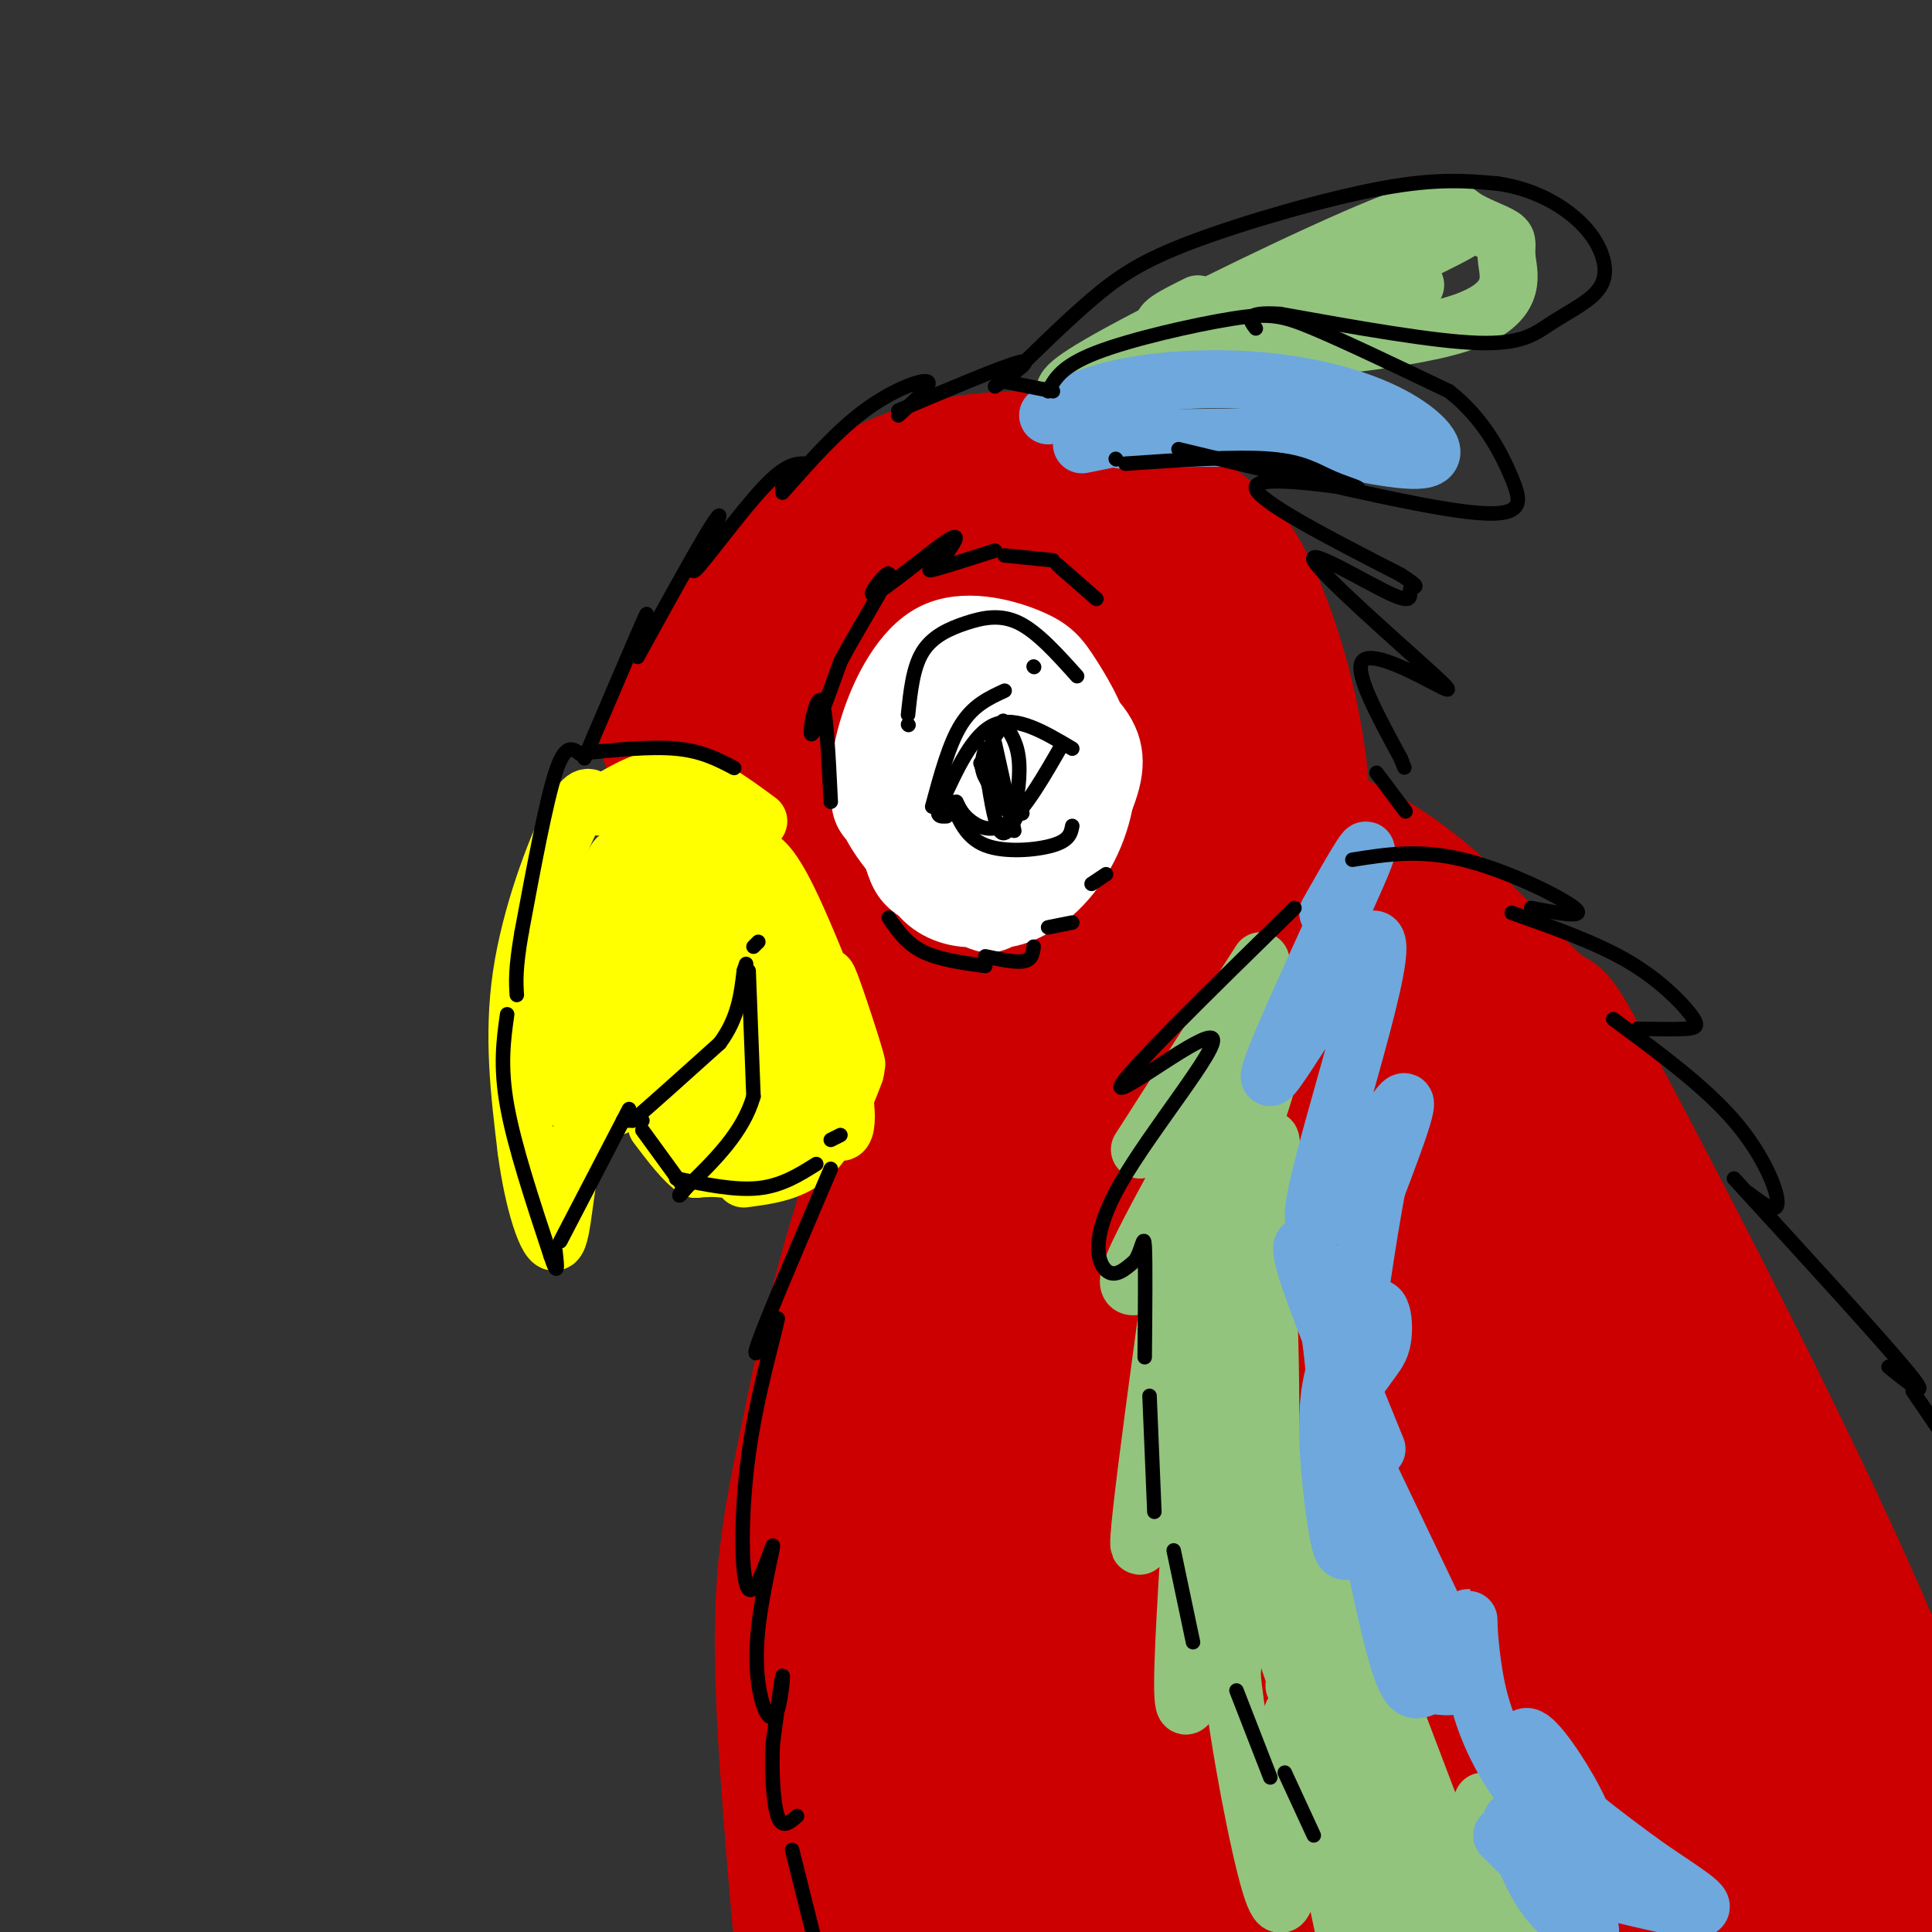 <svg viewBox='0 0 400 400' version='1.1' xmlns='http://www.w3.org/2000/svg' xmlns:xlink='http://www.w3.org/1999/xlink'><rect x="0" y="0" width="400" height="400" fill="#333333" stroke="none"/><g fill='none' stroke='rgb(204,0,0)' stroke-width='28' stroke-linecap='round' stroke-linejoin='round'><path d='M221,152c0.490,-2.333 0.980,-4.666 -1,-6c-1.980,-1.334 -6.429,-1.669 -9,0c-2.571,1.669 -3.265,5.342 -3,8c0.265,2.658 1.489,4.301 4,7c2.511,2.699 6.308,6.453 10,3c3.692,-3.453 7.279,-14.114 7,-20c-0.279,-5.886 -4.426,-6.997 -8,-8c-3.574,-1.003 -6.577,-1.898 -11,1c-4.423,2.898 -10.268,9.588 -13,14c-2.732,4.412 -2.352,6.546 -1,9c1.352,2.454 3.676,5.227 6,8'/><path d='M202,168c3.576,2.418 9.516,4.463 14,4c4.484,-0.463 7.511,-3.435 11,-7c3.489,-3.565 7.439,-7.724 10,-11c2.561,-3.276 3.734,-5.667 2,-10c-1.734,-4.333 -6.375,-10.606 -15,-13c-8.625,-2.394 -21.236,-0.909 -29,1c-7.764,1.909 -10.682,4.241 -14,8c-3.318,3.759 -7.035,8.944 -9,14c-1.965,5.056 -2.178,9.984 2,18c4.178,8.016 12.749,19.122 18,24c5.251,4.878 7.184,3.530 10,3c2.816,-0.530 6.517,-0.240 11,-3c4.483,-2.760 9.749,-8.568 13,-12c3.251,-3.432 4.487,-4.486 7,-10c2.513,-5.514 6.302,-15.488 7,-23c0.698,-7.512 -1.697,-12.561 -3,-16c-1.303,-3.439 -1.515,-5.268 -6,-7c-4.485,-1.732 -13.242,-3.366 -22,-5'/><path d='M209,123c-7.560,0.171 -15.459,3.097 -24,8c-8.541,4.903 -17.723,11.783 -22,18c-4.277,6.217 -3.648,11.771 -3,17c0.648,5.229 1.315,10.133 7,17c5.685,6.867 16.388,15.698 22,20c5.612,4.302 6.135,4.075 14,3c7.865,-1.075 23.073,-2.999 33,-8c9.927,-5.001 14.573,-13.079 18,-19c3.427,-5.921 5.635,-9.685 0,-19c-5.635,-9.315 -19.114,-24.180 -25,-31c-5.886,-6.820 -4.178,-5.595 -10,-6c-5.822,-0.405 -19.172,-2.440 -29,-1c-9.828,1.440 -16.133,6.356 -23,12c-6.867,5.644 -14.294,12.018 -17,19c-2.706,6.982 -0.690,14.572 0,19c0.690,4.428 0.054,5.694 4,11c3.946,5.306 12.473,14.653 21,24'/><path d='M175,207c13.160,4.896 35.562,5.136 49,4c13.438,-1.136 17.914,-3.647 21,-5c3.086,-1.353 4.783,-1.547 7,-7c2.217,-5.453 4.956,-16.164 3,-29c-1.956,-12.836 -8.605,-27.795 -16,-38c-7.395,-10.205 -15.534,-15.655 -20,-18c-4.466,-2.345 -5.259,-1.583 -10,0c-4.741,1.583 -13.431,3.988 -23,11c-9.569,7.012 -20.017,18.632 -26,26c-5.983,7.368 -7.501,10.483 -8,17c-0.499,6.517 0.021,16.434 2,24c1.979,7.566 5.417,12.781 10,17c4.583,4.219 10.311,7.444 19,9c8.689,1.556 20.340,1.445 30,-2c9.660,-3.445 17.330,-10.222 25,-17'/><path d='M238,199c6.128,-5.829 8.948,-11.901 10,-22c1.052,-10.099 0.338,-24.223 -1,-33c-1.338,-8.777 -3.298,-12.206 -8,-17c-4.702,-4.794 -12.144,-10.954 -17,-14c-4.856,-3.046 -7.124,-2.980 -15,-2c-7.876,0.980 -21.358,2.874 -33,11c-11.642,8.126 -21.444,22.486 -27,30c-5.556,7.514 -6.866,8.184 -6,17c0.866,8.816 3.909,25.780 8,35c4.091,9.220 9.229,10.697 12,12c2.771,1.303 3.176,2.432 14,3c10.824,0.568 32.068,0.576 44,-3c11.932,-3.576 14.552,-10.736 17,-18c2.448,-7.264 4.724,-14.632 7,-22'/><path d='M243,176c1.733,-7.808 2.567,-16.328 2,-24c-0.567,-7.672 -2.534,-14.496 -4,-20c-1.466,-5.504 -2.430,-9.690 -7,-14c-4.570,-4.310 -12.745,-8.746 -20,-10c-7.255,-1.254 -13.589,0.673 -18,2c-4.411,1.327 -6.898,2.054 -13,6c-6.102,3.946 -15.817,11.112 -22,17c-6.183,5.888 -8.833,10.499 -11,17c-2.167,6.501 -3.852,14.892 -2,25c1.852,10.108 7.241,21.933 14,28c6.759,6.067 14.889,6.375 23,7c8.111,0.625 16.204,1.568 24,0c7.796,-1.568 15.296,-5.647 20,-11c4.704,-5.353 6.613,-11.980 8,-17c1.387,-5.020 2.254,-8.434 2,-12c-0.254,-3.566 -1.627,-7.283 -3,-11'/><path d='M236,159c-1.119,-3.179 -2.417,-5.625 -7,-8c-4.583,-2.375 -12.452,-4.679 -22,-2c-9.548,2.679 -20.774,10.339 -32,18'/><path d='M206,171c-1.574,-2.267 -3.149,-4.534 -3,1c0.149,5.534 2.021,18.870 1,19c-1.021,0.130 -4.933,-12.944 -8,-16c-3.067,-3.056 -5.287,3.908 -6,10c-0.713,6.092 0.082,11.312 1,12c0.918,0.688 1.959,-3.156 3,-7'/><path d='M149,158c-3.378,-1.622 -6.756,-3.244 -9,-4c-2.244,-0.756 -3.354,-0.646 2,-9c5.354,-8.354 17.172,-25.172 28,-35c10.828,-9.828 20.665,-12.665 29,-14c8.335,-1.335 15.167,-1.167 22,-1'/><path d='M221,95c8.645,2.150 19.256,8.024 26,13c6.744,4.976 9.620,9.055 13,17c3.380,7.945 7.266,19.758 9,34c1.734,14.242 1.318,30.913 -4,42c-5.318,11.087 -15.539,16.590 -21,20c-5.461,3.410 -6.163,4.726 -17,5c-10.837,0.274 -31.811,-0.493 -43,-2c-11.189,-1.507 -12.595,-3.753 -14,-6'/><path d='M170,218c-4.044,-2.978 -7.156,-7.422 -10,-17c-2.844,-9.578 -5.422,-24.289 -8,-39'/><path d='M157,134c-2.263,-0.022 -4.526,-0.045 -6,0c-1.474,0.045 -2.158,0.156 -4,5c-1.842,4.844 -4.842,14.419 -6,20c-1.158,5.581 -0.474,7.166 2,11c2.474,3.834 6.737,9.917 11,16'/><path d='M251,173c-0.411,-1.058 -0.821,-2.116 1,-3c1.821,-0.884 5.875,-1.594 13,0c7.125,1.594 17.321,5.494 28,14c10.679,8.506 21.842,21.620 26,25c4.158,3.380 1.312,-2.975 13,19c11.688,21.975 37.911,72.278 53,107c15.089,34.722 19.045,53.861 23,73'/><path d='M382,400c-8.863,-18.257 -17.726,-36.514 -35,-64c-17.274,-27.486 -42.960,-64.200 -62,-90c-19.040,-25.800 -31.434,-40.687 -43,-54c-11.566,-13.313 -22.304,-25.051 -15,-11c7.304,14.051 32.648,53.890 49,84c16.352,30.110 23.710,50.491 29,64c5.290,13.509 8.511,20.145 11,33c2.489,12.855 4.244,31.927 6,51'/><path d='M310,391c-8.384,-41.487 -16.768,-82.974 -25,-113c-8.232,-30.026 -16.312,-48.589 -23,-62c-6.688,-13.411 -11.984,-21.668 -17,-28c-5.016,-6.332 -9.751,-10.739 -13,-13c-3.249,-2.261 -5.010,-2.375 -7,-2c-1.990,0.375 -4.208,1.239 -1,21c3.208,19.761 11.843,58.419 18,104c6.157,45.581 9.837,98.085 7,86c-2.837,-12.085 -12.191,-88.757 -20,-134c-7.809,-45.243 -14.072,-59.055 -17,-54c-2.928,5.055 -2.519,28.976 -4,45c-1.481,16.024 -4.852,24.150 -9,32c-4.148,7.850 -9.074,15.425 -14,23'/><path d='M185,296c0.325,-2.076 8.139,-18.767 15,-44c6.861,-25.233 12.769,-59.007 9,-62c-3.769,-2.993 -17.217,24.796 -26,49c-8.783,24.204 -12.903,44.824 -16,60c-3.097,15.176 -5.171,24.907 -5,43c0.171,18.093 2.585,44.546 5,71'/><path d='M204,370c-7.217,-45.861 -14.434,-91.721 -17,-111c-2.566,-19.279 -0.482,-11.975 4,-12c4.482,-0.025 11.360,-7.378 15,-6c3.640,1.378 4.041,11.486 6,13c1.959,1.514 5.476,-5.567 0,15c-5.476,20.567 -19.946,68.784 -26,91c-6.054,22.216 -3.692,18.433 0,14c3.692,-4.433 8.712,-9.516 12,-19c3.288,-9.484 4.842,-23.369 5,-34c0.158,-10.631 -1.082,-18.007 -3,-25c-1.918,-6.993 -4.514,-13.601 -7,-18c-2.486,-4.399 -4.862,-6.588 -7,-7c-2.138,-0.412 -4.037,0.951 -6,6c-1.963,5.049 -3.990,13.782 -5,30c-1.010,16.218 -1.003,39.919 0,61c1.003,21.081 3.001,39.540 5,58'/><path d='M196,381c0.667,-12.689 1.333,-25.378 -1,-41c-2.333,-15.622 -7.667,-34.178 -8,-24c-0.333,10.178 4.333,49.089 9,88'/><path d='M199,393c1.819,-18.495 3.638,-36.991 5,-46c1.362,-9.009 2.268,-8.532 -1,-26c-3.268,-17.468 -10.711,-52.883 -8,-35c2.711,17.883 15.574,89.063 21,108c5.426,18.937 3.413,-14.367 4,-27c0.587,-12.633 3.773,-4.593 1,-26c-2.773,-21.407 -11.507,-72.259 -12,-66c-0.493,6.259 7.253,69.630 15,133'/><path d='M226,395c0.274,-14.756 0.548,-29.512 -5,-61c-5.548,-31.488 -16.917,-79.708 -17,-76c-0.083,3.708 11.119,59.345 19,94c7.881,34.655 12.440,48.327 17,62'/><path d='M255,378c1.301,-8.974 2.603,-17.949 1,-35c-1.603,-17.051 -6.110,-42.179 -9,-55c-2.890,-12.821 -4.163,-13.337 -11,-28c-6.837,-14.663 -19.239,-43.475 -15,-21c4.239,22.475 25.120,96.238 46,170'/><path d='M275,401c-2.524,-20.464 -5.048,-40.929 -17,-75c-11.952,-34.071 -33.333,-81.750 -31,-71c2.333,10.750 28.381,79.929 43,115c14.619,35.071 17.810,36.036 21,37'/><path d='M296,401c0.978,-4.209 1.955,-8.418 2,-19c0.045,-10.582 -0.844,-27.537 -6,-48c-5.156,-20.463 -14.581,-44.432 -27,-74c-12.419,-29.568 -27.834,-64.734 -21,-39c6.834,25.734 35.917,112.367 65,199'/><path d='M307,382c-11.298,-41.970 -22.595,-83.940 -32,-112c-9.405,-28.060 -16.917,-42.208 -23,-57c-6.083,-14.792 -10.738,-30.226 -1,8c9.738,38.226 33.869,130.113 58,222'/><path d='M310,389c-5.921,-51.583 -11.842,-103.166 -14,-127c-2.158,-23.834 -0.553,-19.919 -10,-44c-9.447,-24.081 -29.947,-76.158 -16,-38c13.947,38.158 62.341,166.551 79,203c16.659,36.449 1.583,-19.045 -5,-46c-6.583,-26.955 -4.672,-25.369 -17,-53c-12.328,-27.631 -38.896,-84.478 -26,-59c12.896,25.478 65.256,133.279 76,149c10.744,15.721 -20.128,-60.640 -51,-137'/><path d='M326,237c-11.857,-31.060 -16.000,-40.208 -4,-5c12.000,35.208 40.143,114.774 52,151c11.857,36.226 7.429,29.113 3,22'/><path d='M374,402c-15.117,-31.194 -30.234,-62.388 -40,-80c-9.766,-17.612 -14.181,-21.644 -16,-22c-1.819,-0.356 -1.042,2.962 -4,0c-2.958,-2.962 -9.652,-12.205 1,11c10.652,23.205 38.649,78.859 37,89c-1.649,10.141 -32.944,-25.231 -49,-41c-16.056,-15.769 -16.873,-11.934 -23,-12c-6.127,-0.066 -17.563,-4.033 -29,-8'/></g>
<g fill='none' stroke='rgb(147,196,125)' stroke-width='12' stroke-linecap='round' stroke-linejoin='round'><path d='M221,82c-1.015,-0.948 -2.030,-1.896 11,-9c13.030,-7.104 40.105,-20.362 54,-26c13.895,-5.638 14.610,-3.654 17,-2c2.390,1.654 6.455,2.980 8,4c1.545,1.020 0.570,1.736 1,5c0.430,3.264 2.266,9.075 -10,13c-12.266,3.925 -38.633,5.962 -65,8'/><path d='M237,75c-11.667,2.000 -8.333,3.000 -5,4'/><path d='M290,53c-7.333,4.089 -14.667,8.178 -24,11c-9.333,2.822 -20.667,4.378 -24,4c-3.333,-0.378 1.333,-2.689 6,-5'/><path d='M295,48c5.917,-1.417 11.833,-2.833 7,0c-4.833,2.833 -20.417,9.917 -36,17'/><path d='M293,59c0.000,0.000 -16.000,11.000 -16,11'/><path d='M261,199c0.000,0.000 -25.000,39.000 -25,39'/><path d='M263,210c-9.931,17.533 -19.863,35.066 -25,45c-5.137,9.934 -5.480,12.270 -2,11c3.480,-1.270 10.781,-6.147 17,-18c6.219,-11.853 11.355,-30.683 9,-24c-2.355,6.683 -12.203,38.879 -16,51c-3.797,12.121 -1.544,4.166 0,3c1.544,-1.166 2.377,4.455 6,-6c3.623,-10.455 10.035,-36.987 11,-36c0.965,0.987 -3.518,29.494 -8,58'/><path d='M255,294c-1.652,15.550 -1.781,25.425 0,13c1.781,-12.425 5.472,-47.150 7,-41c1.528,6.150 0.894,53.174 1,60c0.106,6.826 0.952,-26.547 4,-24c3.048,2.547 8.300,41.013 11,55c2.700,13.987 2.850,3.493 3,-7'/><path d='M280,324c4.083,23.333 8.167,46.667 10,54c1.833,7.333 1.417,-1.333 1,-10'/><path d='M288,353c0.000,0.000 19.000,50.000 19,50'/><path d='M308,402c0.000,0.000 0.100,0.100 0.1,0.1'/><path d='M307,373c0.000,0.000 13.000,33.000 13,33'/><path d='M248,227c-6.601,47.177 -13.203,94.354 -12,93c1.203,-1.354 10.209,-51.239 12,-46c1.791,5.239 -3.633,65.603 -3,77c0.633,11.397 7.324,-26.172 10,-35c2.676,-8.828 1.338,11.086 0,31'/><path d='M255,347c1.615,14.479 5.654,35.178 8,43c2.346,7.822 3.000,2.767 4,0c1.000,-2.767 2.346,-3.245 2,-12c-0.346,-8.755 -2.385,-25.787 -1,-23c1.385,2.787 6.192,25.394 11,48'/><path d='M282,401c0.000,0.000 0.100,0.100 0.1,0.1'/><path d='M283,388c0.000,0.000 7.000,27.000 7,27'/><path d='M255,309c13.250,38.750 26.500,77.500 32,92c5.500,14.500 3.250,4.750 1,-5'/><path d='M268,349c9.750,15.333 19.500,30.667 25,41c5.500,10.333 6.750,15.667 8,21'/></g>
<g fill='none' stroke='rgb(111,168,220)' stroke-width='12' stroke-linecap='round' stroke-linejoin='round'><path d='M217,86c4.705,-2.289 9.410,-4.577 17,-6c7.590,-1.423 18.065,-1.979 28,-1c9.935,0.979 19.329,3.494 26,7c6.671,3.506 10.620,8.002 7,9c-3.620,0.998 -14.810,-1.501 -26,-4'/><path d='M269,91c-10.500,-0.667 -23.750,-0.333 -37,0'/><path d='M234,90c0.000,0.000 -10.000,2.000 -10,2'/><path d='M275,189c5.385,-9.494 10.771,-18.987 6,-8c-4.771,10.987 -19.698,42.455 -18,42c1.698,-0.455 20.022,-32.833 22,-28c1.978,4.833 -12.391,46.878 -13,56c-0.609,9.122 12.540,-14.679 17,-21c4.460,-6.321 0.230,4.840 -4,16'/><path d='M285,246c-1.886,10.224 -4.602,27.784 -5,35c-0.398,7.216 1.523,4.090 3,2c1.477,-2.090 2.509,-3.142 3,-5c0.491,-1.858 0.439,-4.523 0,-6c-0.439,-1.477 -1.265,-1.767 -3,0c-1.735,1.767 -4.379,5.592 -6,10c-1.621,4.408 -2.218,9.398 -2,16c0.218,6.602 1.251,14.816 2,19c0.749,4.184 1.214,4.338 2,4c0.786,-0.338 1.893,-1.169 3,-2'/><path d='M281,305c3.329,16.515 6.659,33.031 9,40c2.341,6.969 3.695,4.392 6,4c2.305,-0.392 5.562,1.401 7,-2c1.438,-3.401 1.056,-11.997 1,-12c-0.056,-0.003 0.212,8.587 2,16c1.788,7.413 5.096,13.650 9,19c3.904,5.350 8.405,9.812 11,11c2.595,1.188 3.283,-0.898 1,-6c-2.283,-5.102 -7.538,-13.220 -10,-15c-2.462,-1.780 -2.132,2.777 2,8c4.132,5.223 12.066,11.111 20,17'/><path d='M339,385c6.933,5.044 14.267,9.156 13,10c-1.267,0.844 -11.133,-1.578 -21,-4'/><path d='M311,380c8.311,8.200 16.622,16.400 18,19c1.378,2.600 -4.178,-0.400 -8,-5c-3.822,-4.600 -5.911,-10.800 -8,-17'/><path d='M302,344c0.000,0.000 -21.000,-44.000 -21,-44'/><path d='M275,269c6.667,29.833 13.333,59.667 16,70c2.667,10.333 1.333,1.167 0,-8'/><path d='M285,300c-6.689,-16.378 -13.378,-32.756 -15,-39c-1.622,-6.244 1.822,-2.356 4,7c2.178,9.356 3.089,24.178 4,39'/></g>
<g fill='none' stroke='rgb(255,255,255)' stroke-width='12' stroke-linecap='round' stroke-linejoin='round'><path d='M210,158c2.285,-3.072 4.570,-6.143 2,-8c-2.570,-1.857 -9.994,-2.499 -14,-2c-4.006,0.499 -4.593,2.139 -6,4c-1.407,1.861 -3.635,3.943 -1,8c2.635,4.057 10.133,10.089 16,11c5.867,0.911 10.102,-3.301 12,-7c1.898,-3.699 1.459,-6.886 0,-10c-1.459,-3.114 -3.937,-6.154 -10,-7c-6.063,-0.846 -15.709,0.503 -21,4c-5.291,3.497 -6.226,9.142 -6,14c0.226,4.858 1.613,8.929 3,13'/><path d='M185,178c0.998,3.329 1.994,5.150 5,7c3.006,1.850 8.022,3.729 11,5c2.978,1.271 3.918,1.935 7,0c3.082,-1.935 8.306,-6.470 11,-10c2.694,-3.530 2.857,-6.054 3,-10c0.143,-3.946 0.266,-9.314 -3,-14c-3.266,-4.686 -9.919,-8.689 -14,-11c-4.081,-2.311 -5.588,-2.928 -9,0c-3.412,2.928 -8.729,9.402 -11,15c-2.271,5.598 -1.495,10.322 0,15c1.495,4.678 3.710,9.311 7,12c3.290,2.689 7.654,3.434 11,3c3.346,-0.434 5.673,-2.048 8,-3c2.327,-0.952 4.653,-1.243 8,-5c3.347,-3.757 7.715,-10.979 10,-17c2.285,-6.021 2.489,-10.841 -2,-16c-4.489,-5.159 -13.670,-10.658 -19,-13c-5.330,-2.342 -6.809,-1.526 -10,1c-3.191,2.526 -8.096,6.763 -13,11'/><path d='M185,148c-3.274,3.165 -4.958,5.576 -6,9c-1.042,3.424 -1.443,7.860 1,13c2.443,5.140 7.729,10.985 13,15c5.271,4.015 10.527,6.201 16,5c5.473,-1.201 11.162,-5.787 15,-12c3.838,-6.213 5.823,-14.052 5,-21c-0.823,-6.948 -4.456,-13.006 -7,-17c-2.544,-3.994 -3.998,-5.925 -9,-8c-5.002,-2.075 -13.550,-4.294 -20,-1c-6.450,3.294 -10.802,12.102 -13,19c-2.198,6.898 -2.241,11.887 -2,15c0.241,3.113 0.768,4.351 4,7c3.232,2.649 9.170,6.708 13,9c3.830,2.292 5.553,2.818 10,2c4.447,-0.818 11.618,-2.980 16,-6c4.382,-3.020 5.973,-6.900 6,-12c0.027,-5.100 -1.512,-11.422 -4,-15c-2.488,-3.578 -5.925,-4.413 -9,-5c-3.075,-0.587 -5.790,-0.927 -10,0c-4.210,0.927 -9.917,3.122 -13,7c-3.083,3.878 -3.541,9.439 -4,15'/><path d='M187,167c0.778,5.189 4.725,10.663 9,13c4.275,2.337 8.880,1.538 12,1c3.120,-0.538 4.755,-0.815 7,-4c2.245,-3.185 5.099,-9.279 6,-13c0.901,-3.721 -0.152,-5.070 -3,-7c-2.848,-1.930 -7.491,-4.440 -11,-6c-3.509,-1.560 -5.886,-2.170 -9,0c-3.114,2.170 -6.966,7.121 -8,11c-1.034,3.879 0.751,6.685 2,9c1.249,2.315 1.963,4.138 6,4c4.037,-0.138 11.399,-2.236 15,-4c3.601,-1.764 3.443,-3.195 4,-6c0.557,-2.805 1.830,-6.986 -1,-10c-2.830,-3.014 -9.763,-4.861 -15,-4c-5.237,0.861 -8.779,4.432 -10,7c-1.221,2.568 -0.121,4.134 3,6c3.121,1.866 8.262,4.033 13,4c4.738,-0.033 9.074,-2.267 9,-6c-0.074,-3.733 -4.558,-8.967 -10,-11c-5.442,-2.033 -11.840,-0.867 -15,1c-3.160,1.867 -3.080,4.433 -3,7'/><path d='M188,159c0.980,2.571 4.931,5.499 10,7c5.069,1.501 11.255,1.575 15,1c3.745,-0.575 5.049,-1.800 5,-4c-0.049,-2.200 -1.451,-5.376 -8,-6c-6.549,-0.624 -18.243,1.303 -19,3c-0.757,1.697 9.424,3.165 17,2c7.576,-1.165 12.547,-4.961 10,-7c-2.547,-2.039 -12.610,-2.320 -20,0c-7.390,2.320 -12.105,7.240 -13,10c-0.895,2.760 2.030,3.360 5,3c2.970,-0.360 5.985,-1.680 9,-3'/></g>
<g fill='none' stroke='rgb(255,255,0)' stroke-width='12' stroke-linecap='round' stroke-linejoin='round'><path d='M157,170c-5.750,-4.250 -11.500,-8.500 -17,-9c-5.500,-0.500 -10.750,2.750 -16,6'/><path d='M123,166c-0.978,-1.067 -1.956,-2.133 -5,4c-3.044,6.133 -8.156,19.467 -10,32c-1.844,12.533 -0.422,24.267 1,36'/><path d='M109,238c1.405,10.881 4.417,20.083 6,19c1.583,-1.083 1.738,-12.452 4,-19c2.262,-6.548 6.631,-8.274 11,-10'/><path d='M130,228c3.333,-1.833 6.167,-1.417 9,-1'/><path d='M142,224c2.500,2.167 5.000,4.333 7,3c2.000,-1.333 3.500,-6.167 5,-11'/><path d='M160,199c-0.622,14.956 -1.244,29.911 -3,37c-1.756,7.089 -4.644,6.311 -7,6c-2.356,-0.311 -4.178,-0.156 -6,0'/><path d='M144,242c-2.333,-1.500 -5.167,-5.250 -8,-9'/><path d='M134,228c4.452,6.982 8.905,13.964 12,12c3.095,-1.964 4.833,-12.875 5,-14c0.167,-1.125 -1.238,7.536 -1,10c0.238,2.464 2.119,-1.268 4,-5'/><path d='M154,244c5.083,-0.667 10.167,-1.333 14,-5c3.833,-3.667 6.417,-10.333 9,-17'/><path d='M173,215c0.000,0.000 2.000,10.000 2,10'/><path d='M173,211c-1.375,-5.815 -2.750,-11.631 -1,-7c1.750,4.631 6.625,19.708 5,16c-1.625,-3.708 -9.750,-26.202 -15,-36c-5.250,-9.798 -7.625,-6.899 -10,-4'/><path d='M152,180c1.049,3.186 8.670,13.150 14,23c5.330,9.850 8.367,19.587 9,26c0.633,6.413 -1.140,9.503 -7,-5c-5.860,-14.503 -15.808,-46.599 -18,-42c-2.192,4.599 3.371,45.892 3,45c-0.371,-0.892 -6.678,-43.969 -11,-54c-4.322,-10.031 -6.661,12.985 -9,36'/><path d='M133,209c-2.042,8.592 -2.648,12.072 -2,4c0.648,-8.072 2.551,-27.695 3,-36c0.449,-8.305 -0.556,-5.290 -5,2c-4.444,7.290 -12.326,18.856 -15,26c-2.674,7.144 -0.138,9.868 4,2c4.138,-7.868 9.880,-26.326 10,-29c0.120,-2.674 -5.380,10.438 -9,21c-3.620,10.562 -5.359,18.574 -4,22c1.359,3.426 5.817,2.264 9,1c3.183,-1.264 5.092,-2.632 7,-4'/><path d='M131,218c2.456,-3.282 5.097,-9.488 6,-15c0.903,-5.512 0.069,-10.330 -1,-13c-1.069,-2.670 -2.371,-3.191 -5,-1c-2.629,2.191 -6.585,7.095 -9,13c-2.415,5.905 -3.290,12.810 -1,16c2.290,3.190 7.746,2.665 13,1c5.254,-1.665 10.305,-4.472 11,-7c0.695,-2.528 -2.967,-4.779 -6,-6c-3.033,-1.221 -5.437,-1.413 -7,0c-1.563,1.413 -2.285,4.430 -3,6c-0.715,1.570 -1.423,1.692 4,2c5.423,0.308 16.978,0.802 17,0c0.022,-0.802 -11.489,-2.901 -23,-5'/><path d='M127,209c0.500,0.333 13.250,3.667 26,7'/><path d='M156,226c3.266,7.024 6.532,14.048 9,13c2.468,-1.048 4.139,-10.168 3,-21c-1.139,-10.832 -5.089,-23.378 -9,-32c-3.911,-8.622 -7.784,-13.321 -10,-16c-2.216,-2.679 -2.776,-3.337 -4,-3c-1.224,0.337 -3.112,1.668 -5,3'/><path d='M139,173c3.380,-1.442 6.761,-2.883 5,-3c-1.761,-0.117 -8.662,1.092 -12,3c-3.338,1.908 -3.112,4.516 -1,7c2.112,2.484 6.110,4.845 10,6c3.890,1.155 7.672,1.103 8,0c0.328,-1.103 -2.796,-3.259 -7,-5c-4.204,-1.741 -9.487,-3.069 -14,0c-4.513,3.069 -8.257,10.534 -12,18'/><path d='M117,221c1.798,4.464 3.595,8.929 5,7c1.405,-1.929 2.417,-10.250 2,-14c-0.417,-3.750 -2.262,-2.929 -4,0c-1.738,2.929 -3.369,7.964 -5,13'/></g>
<g fill='none' stroke='rgb(0,0,0)' stroke-width='3' stroke-linecap='round' stroke-linejoin='round'><path d='M152,159c-3.333,-1.750 -6.667,-3.500 -12,-4c-5.333,-0.500 -12.667,0.250 -20,1'/><path d='M120,156c-1.500,-1.083 -3.000,-2.167 -5,4c-2.000,6.167 -4.500,19.583 -7,33'/><path d='M108,193c-1.333,7.667 -1.167,10.333 -1,13'/><path d='M105,210c-0.750,5.333 -1.500,10.667 0,19c1.500,8.333 5.250,19.667 9,31'/><path d='M114,260c1.667,5.000 1.333,2.000 1,-1'/><path d='M116,257c0.000,0.000 13.000,-25.000 13,-25'/><path d='M129,232c2.167,-4.167 1.083,-2.083 0,0'/><path d='M130,232c0.000,0.000 1.000,0.000 1,0'/><path d='M131,232c3.167,-2.667 10.583,-9.333 18,-16'/><path d='M149,216c3.833,-5.167 4.417,-10.083 5,-15'/><path d='M154,201c0.833,-2.500 0.417,-1.250 0,0'/><path d='M156,196c0.000,0.000 1.000,-1.000 1,-1'/><path d='M155,201c0.000,0.000 1.000,26.000 1,26'/><path d='M156,227c-2.167,7.500 -8.083,13.250 -14,19'/><path d='M142,246c-2.333,3.000 -1.167,1.000 0,-1'/><path d='M141,245c0.000,0.000 -8.000,-11.000 -8,-11'/><path d='M132,231c0.000,0.000 1.000,1.000 1,1'/><path d='M140,244c6.083,1.250 12.167,2.500 17,2c4.833,-0.500 8.417,-2.750 12,-5'/><path d='M172,236c0.000,0.000 2.000,-1.000 2,-1'/><path d='M222,155c-5.750,-3.417 -11.500,-6.833 -16,-5c-4.500,1.833 -7.750,8.917 -11,16'/><path d='M195,166c-1.667,3.167 -0.333,3.083 1,3'/><path d='M220,154c-3.822,6.667 -7.644,13.333 -11,16c-3.356,2.667 -6.244,1.333 -8,0c-1.756,-1.333 -2.378,-2.667 -3,-4'/><path d='M204,157c1.822,5.578 3.644,11.156 5,11c1.356,-0.156 2.244,-6.044 2,-10c-0.244,-3.956 -1.622,-5.978 -3,-8'/><path d='M208,150c-0.500,-1.333 -0.250,-0.667 0,0'/><path d='M207,151c-1.167,1.667 -2.333,3.333 -2,6c0.333,2.667 2.167,6.333 4,10'/><path d='M206,154c0.000,0.000 4.000,18.000 4,18'/><path d='M197,166c1.489,3.711 2.978,7.422 7,9c4.022,1.578 10.578,1.022 14,0c3.422,-1.022 3.711,-2.511 4,-4'/><path d='M193,167c1.750,-6.500 3.500,-13.000 6,-17c2.500,-4.000 5.750,-5.500 9,-7'/><path d='M214,138c0.000,0.000 0.100,0.100 0.1,0.1'/><path d='M223,140c-4.077,-4.548 -8.155,-9.095 -12,-11c-3.845,-1.905 -7.458,-1.167 -11,0c-3.542,1.167 -7.012,2.762 -9,6c-1.988,3.238 -2.494,8.119 -3,13'/><path d='M188,150c0.000,0.000 0.100,0.100 0.1,0.1'/><path d='M121,157c5.083,-11.917 10.167,-23.833 12,-28c1.833,-4.167 0.417,-0.583 -1,3'/><path d='M132,136c5.472,-9.939 10.944,-19.879 14,-25c3.056,-5.121 3.695,-5.424 2,-2c-1.695,3.424 -5.726,10.576 -4,9c1.726,-1.576 9.207,-11.879 14,-17c4.793,-5.121 6.896,-5.061 9,-5'/><path d='M167,96c0.667,0.000 -2.167,2.500 -5,5'/><path d='M162,102c5.600,-6.356 11.200,-12.711 17,-17c5.800,-4.289 11.800,-6.511 13,-6c1.200,0.511 -2.400,3.756 -6,7'/><path d='M186,85c10.833,-4.583 21.667,-9.167 25,-10c3.333,-0.833 -0.833,2.083 -5,5'/><path d='M208,79c0.000,0.000 10.000,2.000 10,2'/><path d='M208,79c6.250,-6.149 12.500,-12.298 18,-17c5.500,-4.702 10.250,-7.958 21,-12c10.750,-4.042 27.500,-8.869 39,-11c11.500,-2.131 17.750,-1.565 24,-1'/><path d='M310,38c6.971,0.978 12.400,3.924 16,7c3.600,3.076 5.371,6.283 6,9c0.629,2.717 0.117,4.945 -2,7c-2.117,2.055 -5.839,3.938 -9,6c-3.161,2.062 -5.760,4.303 -15,4c-9.240,-0.303 -25.120,-3.152 -41,-6'/><path d='M265,65c-7.667,-0.500 -6.333,1.250 -5,3'/><path d='M217,81c1.399,-2.607 2.798,-5.214 10,-8c7.202,-2.786 20.208,-5.750 28,-7c7.792,-1.250 10.369,-0.786 17,2c6.631,2.786 17.315,7.893 28,13'/><path d='M300,81c7.095,5.512 10.833,12.792 13,18c2.167,5.208 2.762,8.345 -9,7c-11.762,-1.345 -35.881,-7.173 -60,-13'/><path d='M231,95c0.000,0.000 0.100,0.100 0.1,0.1'/><path d='M233,96c11.498,-0.786 22.995,-1.573 30,-1c7.005,0.573 9.517,2.504 13,4c3.483,1.496 7.938,2.557 3,2c-4.938,-0.557 -19.268,-2.730 -19,0c0.268,2.730 15.134,10.365 30,18'/><path d='M290,119c4.982,3.200 2.438,2.199 2,3c-0.438,0.801 1.230,3.404 -4,1c-5.230,-2.404 -17.357,-9.815 -16,-7c1.357,2.815 16.199,15.858 23,22c6.801,6.142 5.562,5.384 1,3c-4.562,-2.384 -12.446,-6.396 -14,-4c-1.554,2.396 3.223,11.198 8,20'/><path d='M290,157c1.333,3.333 0.667,1.667 0,0'/><path d='M285,160c0.000,0.000 6.000,8.000 6,8'/><path d='M280,178c6.956,-1.111 13.911,-2.222 23,0c9.089,2.222 20.311,7.778 23,10c2.689,2.222 -3.156,1.111 -9,0'/><path d='M313,189c8.702,3.071 17.405,6.143 24,10c6.595,3.857 11.083,8.500 13,11c1.917,2.500 1.262,2.857 -1,3c-2.262,0.143 -6.131,0.071 -10,0'/><path d='M334,211c9.422,6.933 18.844,13.867 25,21c6.156,7.133 9.044,14.467 9,17c-0.044,2.533 -3.022,0.267 -6,-2'/><path d='M359,244c15.333,16.750 30.667,33.500 36,40c5.333,6.500 0.667,2.750 -4,-1'/><path d='M396,288c0.000,0.000 15.000,22.000 15,22'/><path d='M268,188c-17.909,17.533 -35.818,35.065 -36,37c-0.182,1.935 17.364,-11.729 19,-10c1.636,1.729 -12.636,18.850 -19,30c-6.364,11.150 -4.818,16.329 -3,18c1.818,1.671 3.909,-0.164 6,-2'/><path d='M235,261c1.378,-2.000 1.822,-6.000 2,-3c0.178,3.000 0.089,13.000 0,23'/><path d='M238,289c0.000,0.000 1.000,24.000 1,24'/><path d='M243,321c0.000,0.000 4.000,19.000 4,19'/><path d='M256,350c0.000,0.000 7.000,18.000 7,18'/><path d='M266,367c0.000,0.000 6.000,13.000 6,13'/><path d='M172,242c-6.583,15.417 -13.167,30.833 -15,36c-1.833,5.167 1.083,0.083 4,-5'/><path d='M161,273c-0.645,3.666 -4.259,15.332 -6,28c-1.741,12.668 -1.609,26.339 0,28c1.609,1.661 4.695,-8.687 5,-9c0.305,-0.313 -2.173,9.411 -3,17c-0.827,7.589 -0.005,13.045 1,16c1.005,2.955 2.194,3.411 3,1c0.806,-2.411 1.230,-7.689 1,-7c-0.230,0.689 -1.115,7.344 -2,14'/><path d='M160,361c-0.267,5.511 0.067,12.289 1,15c0.933,2.711 2.467,1.356 4,0'/><path d='M164,383c0.000,0.000 5.000,20.000 5,20'/><path d='M172,166c-0.489,-9.978 -0.978,-19.956 -2,-21c-1.022,-1.044 -2.578,6.844 -2,7c0.578,0.156 3.289,-7.422 6,-15'/><path d='M174,137c3.617,-6.828 9.660,-16.397 10,-18c0.340,-1.603 -5.024,4.761 -3,4c2.024,-0.761 11.435,-8.646 15,-11c3.565,-2.354 1.282,0.823 -1,4'/><path d='M195,116c-1.178,1.244 -3.622,2.356 -2,2c1.622,-0.356 7.311,-2.178 13,-4'/><path d='M208,115c0.000,0.000 10.000,1.000 10,1'/><path d='M219,117c0.000,0.000 8.000,7.000 8,7'/><path d='M184,190c1.833,2.667 3.667,5.333 7,7c3.333,1.667 8.167,2.333 13,3'/><path d='M204,198c3.167,0.667 6.333,1.333 8,1c1.667,-0.333 1.833,-1.667 2,-3'/><path d='M217,192c0.000,0.000 5.000,-1.000 5,-1'/><path d='M226,183c0.000,0.000 3.000,-2.000 3,-2'/><path d='M204,155c-0.583,1.917 -1.167,3.833 0,6c1.167,2.167 4.083,4.583 7,7'/><path d='M211,168c1.167,1.000 0.583,0.000 0,-1'/><path d='M211,168c-1.417,2.833 -2.833,5.667 -4,4c-1.167,-1.667 -2.083,-7.833 -3,-14'/><path d='M204,158c-0.500,-2.333 -0.250,-1.167 0,0'/><path d='M203,158c0.000,0.000 3.000,8.000 3,8'/><path d='M206,167c0.000,0.000 0.100,0.100 0.1,0.1'/></g>
</svg>